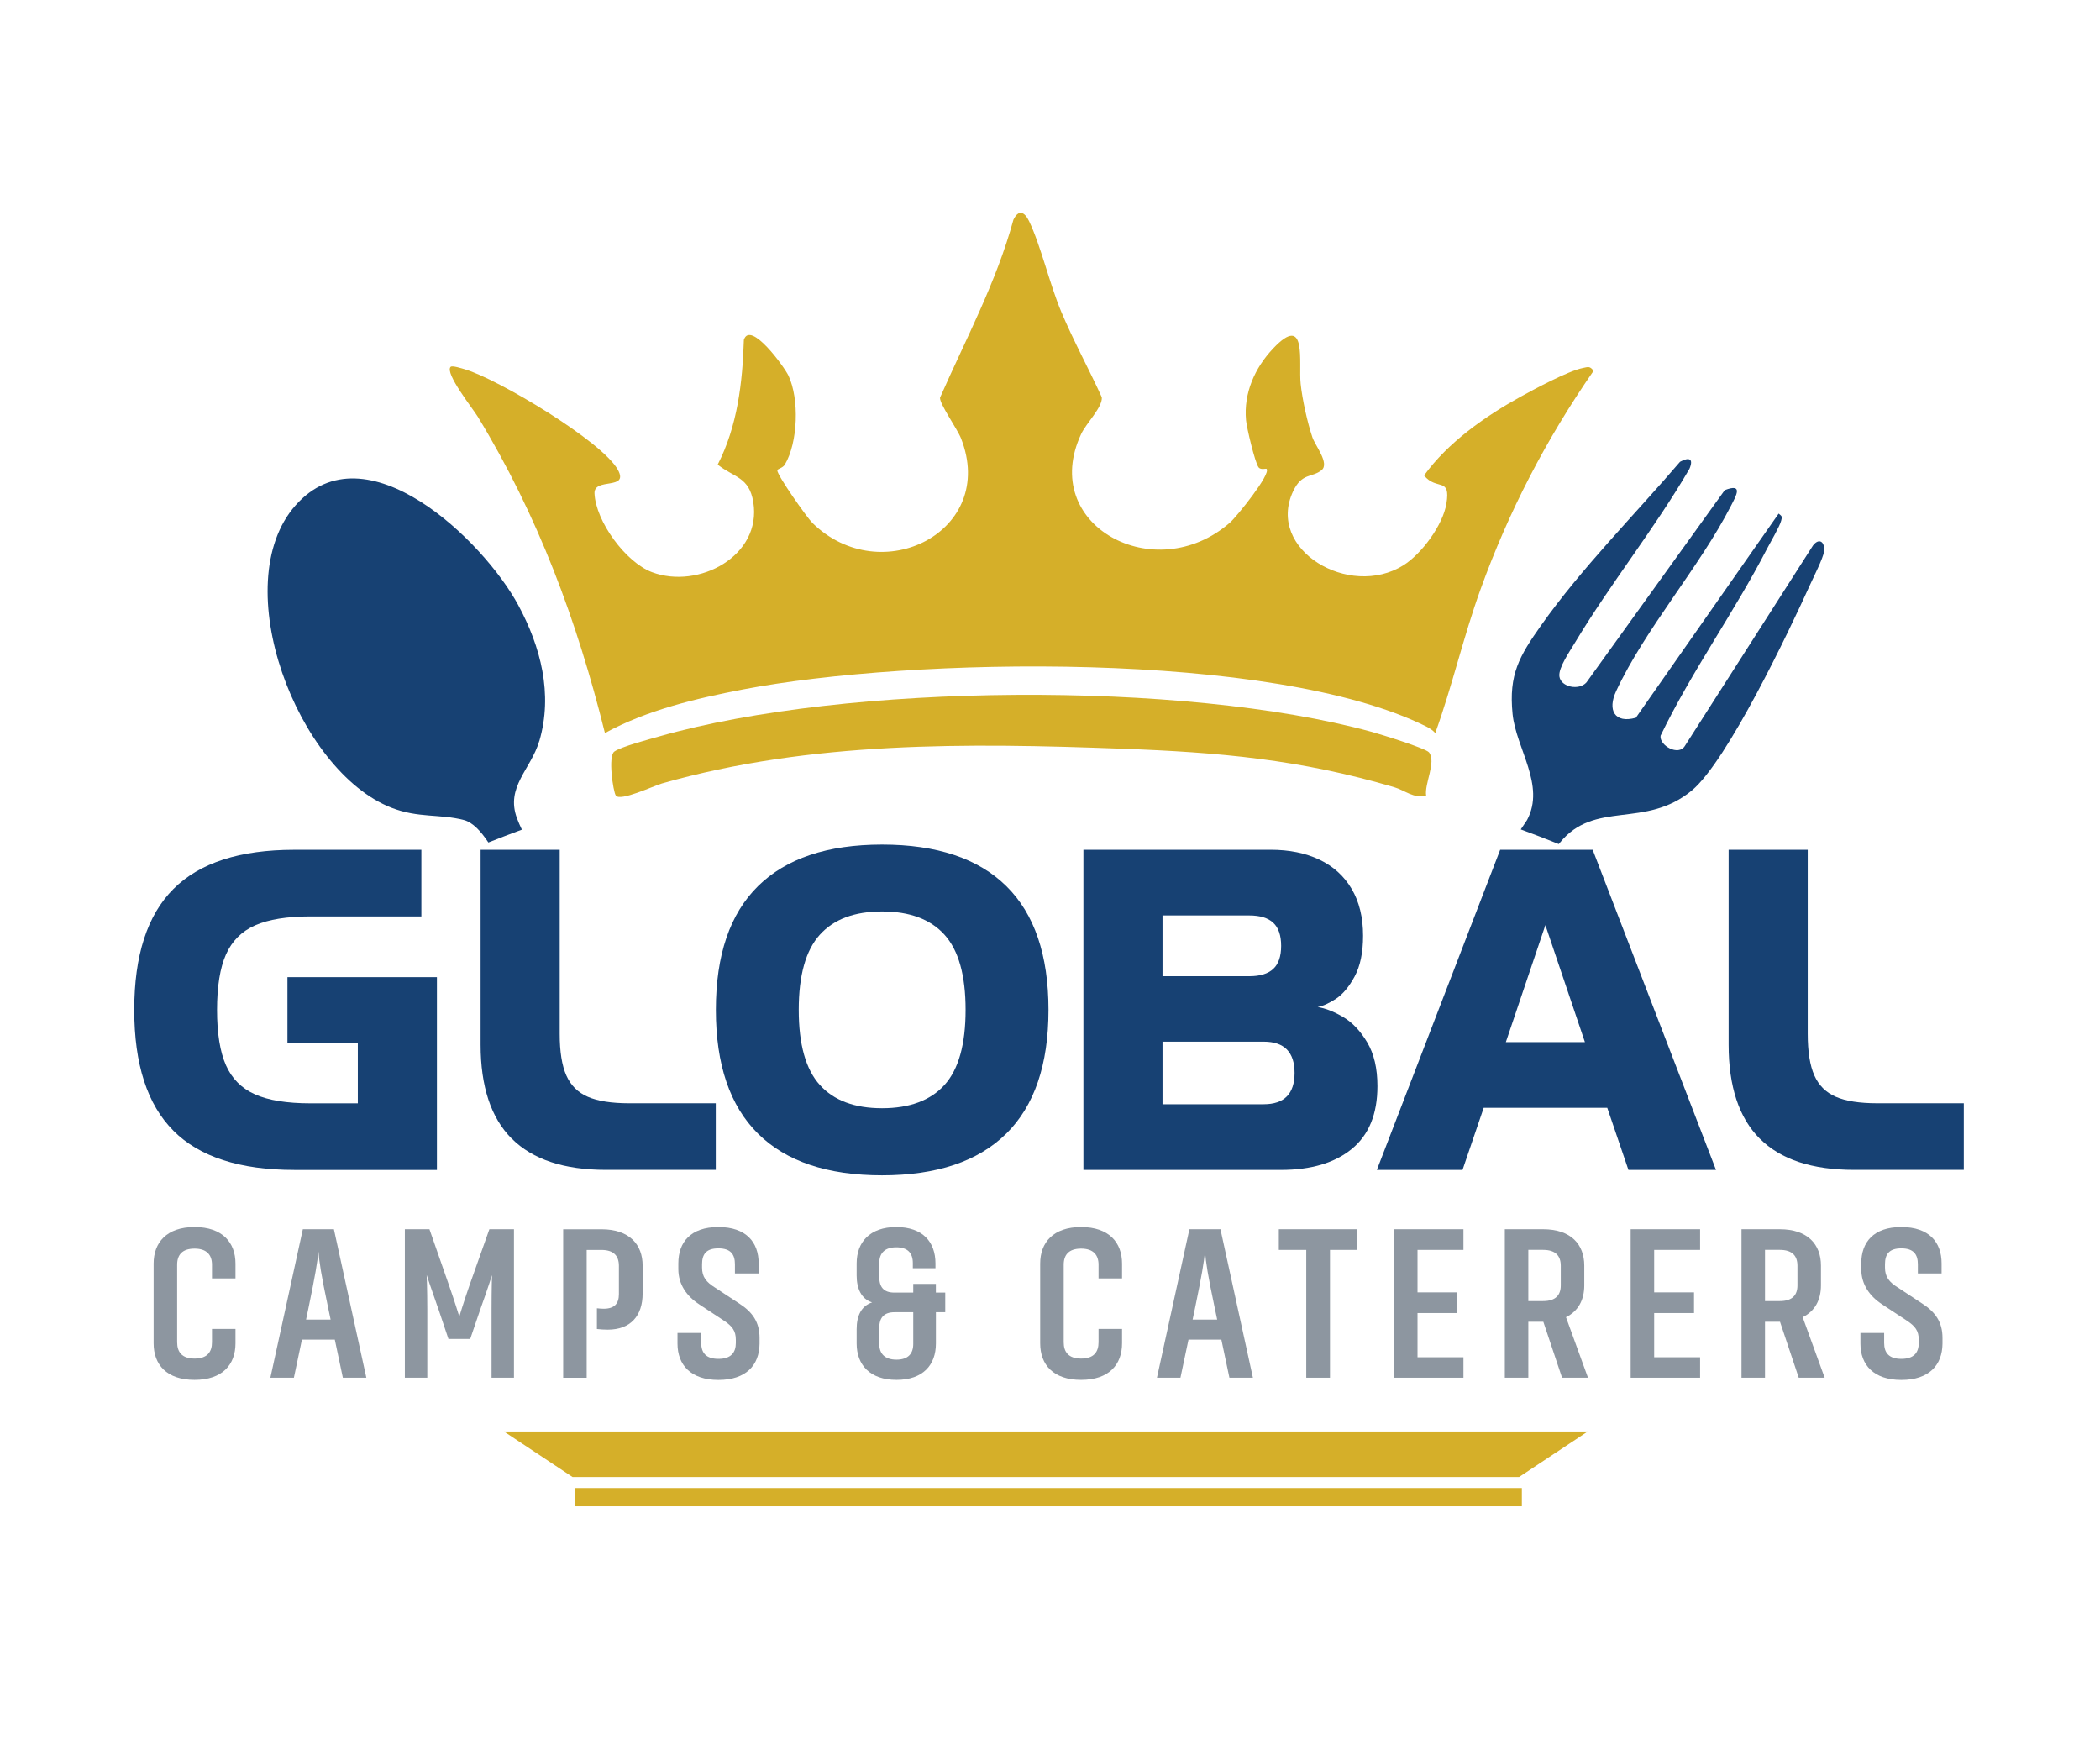 <?xml version="1.0" encoding="UTF-8"?>
<svg id="Layer_1" data-name="Layer 1" xmlns="http://www.w3.org/2000/svg" viewBox="0 0 652.32 540">
  <defs>
    <style>
      .cls-1 {
        fill: #174173;
      }

      .cls-2 {
        fill: #8d96a0;
      }

      .cls-3 {
        fill: #d5af29;
      }
    </style>
  </defs>
  <g>
    <g>
      <path class="cls-3" d="M393.44,145.62c-.17-.17-1.84.45-2.51-.49-1.13-1.57-3.67-12.28-3.88-14.64-.76-8.39,2.72-16.22,8.42-22.25,10.7-11.33,7.86,4.59,8.55,10.97.52,4.91,2.08,11.97,3.66,16.65.87,2.57,5.41,8.09,2.83,10.18-2.96,2.39-6.11.73-8.85,6.59-8.44,18.06,17.45,33.48,34.3,22.93,5.65-3.54,12.26-12.5,13.34-19.15,1.37-8.43-3.05-3.91-6.94-8.73,7.37-10.23,18.86-18.3,29.87-24.4,4.4-2.44,14.99-8.11,19.48-8.99,1.58-.31,2.18-.67,3.29.9-14.7,21.21-26.39,43.69-35.16,68-5.28,14.63-8.75,29.96-14,44.48-.8-.87-1.76-1.51-2.82-2.04-47.7-23.7-160-21.51-212.21-11.5-14.56,2.79-29.89,6.42-42.9,13.55-8.64-34.82-20.82-67.59-39.48-98.23-1.53-2.52-10.34-13.56-8.46-15.5.49-.51,3.54.49,4.5.77,10.15,3.01,42.73,22.35,47.51,31.29,3.38,6.32-7.53,2.23-7.31,7.23.38,8.67,9.66,21.39,17.85,24.47,14.52,5.45,34.17-5.09,31.48-21.73-1.28-7.92-6.01-7.63-11.06-11.67,6.13-11.96,7.71-25.43,8.13-38.76,2.02-6.17,12.57,8.43,13.84,11.1,3.42,7.23,2.99,20.75-1.11,27.65-.66,1.1-2.33,1.31-2.35,1.79-.04,1.52,9.19,14.64,10.9,16.32,21.33,20.93,57.53,2.58,46.17-26.26-1.18-2.98-6.7-10.73-6.52-12.64,8.02-18.24,17.53-35.92,22.8-55.27,1.62-3.31,3.48-2.45,4.87.46,3.68,7.7,6.36,19.51,10.01,28.18,3.8,9.03,8.51,17.61,12.57,26.51.29,3.06-4.83,8.04-6.4,11.39-13.3,28.34,22.93,47.89,46.22,27.53,2.04-1.78,12.84-15.16,11.36-16.66Z"/>
      <path class="cls-3" d="M443,247.16c-3.97.89-6.51-1.66-9.92-2.66-29.37-8.65-54.27-10.84-84.71-11.96-47.84-1.77-96.37-2.39-142.76,10.8-2.53.72-13.1,5.74-14.34,3.72-.82-1.33-2.45-12.18-.44-13.63,2.12-1.53,10.89-3.84,13.97-4.71,58.16-16.56,162.82-17.37,221.15-1.45,2.68.73,16.95,5.13,17.95,6.42,2.32,2.99-1.5,9.76-.89,13.48Z"/>
    </g>
    <g>
      <path class="cls-1" d="M566.59,171.34c-.27,2.03-3.28,7.95-4.33,10.28-6.56,14.48-25.71,54.72-36.67,63.85-14.63,12.19-30.24,2.81-41.15,16.39-.08.1-.16.2-.24.3-3.91-1.58-7.84-3.09-11.81-4.54l1.96-2.93c5.78-10.78-3.42-22.21-4.5-32.92-1.25-12.37,2.14-18.01,8.86-27.54,12.64-17.88,28.92-34.17,43.16-50.8,2.84-1.54,4.27-.98,2.92,2.19-10.76,18.51-24.62,35.73-35.58,54.01-1.47,2.47-5.19,7.79-4.82,10.46.46,3.37,6.16,4.42,8.4,1.87l42.97-59.73c5.9-2.25,3.52,1.77,1.94,4.85-9.82,19.16-26.61,38.13-35.67,57.55-2.77,5.92-.49,10.14,6.11,8.3l44.36-63.41c1.11.88,1.11.91.78,2.21-.44,1.76-3.34,6.68-4.4,8.72-10.1,19.58-23.44,38.11-33.06,58.06-.44,3.02,5.61,6.47,7.58,3.13l39.76-62.2c1.92-2.52,3.81-1.13,3.41,1.89Z"/>
      <path class="cls-1" d="M167.51,230.16c-2.59,8.82-10.55,14.28-6.91,24.02.4,1.07.91,2.25,1.51,3.51-3.49,1.28-6.96,2.62-10.41,3.98-2.29-3.47-4.86-6.27-7.62-6.98-7.51-1.93-14.12-.56-22.43-3.79-29.35-11.4-51.46-69.49-29.86-93.93,21.77-24.62,58.4,10.99,69.18,30.94,6.98,12.92,10.85,27.65,6.56,42.24Z"/>
    </g>
  </g>
  <g>
    <path class="cls-1" d="M53.87,351.19c-8.12-8.12-12.17-20.63-12.17-37.54s4.06-29.43,12.17-37.54c8.12-8.12,20.63-12.17,37.54-12.17h39.48v20.69h-34.44c-7.31,0-13.05.93-17.22,2.78-4.17,1.85-7.18,4.86-9.03,9.03-1.85,4.17-2.78,9.91-2.78,17.22s.93,13.05,2.78,17.22c1.85,4.17,4.86,7.18,9.03,9.03,4.17,1.85,9.91,2.78,17.22,2.78h14.7v-18.86h-21.86v-20.33h46.43v59.88h-44.31c-16.91,0-29.43-4.06-37.54-12.17Z"/>
    <path class="cls-1" d="M158.98,353.68c-6.46-6.46-9.69-16.19-9.69-29.21v-60.54h24.57v57.18c0,5.51.68,9.81,2.05,12.9,1.37,3.1,3.59,5.31,6.69,6.65,3.09,1.34,7.37,2.01,12.83,2.01h26.91v20.69h-34.07c-13.06,0-22.82-3.23-29.28-9.69Z"/>
    <path class="cls-1" d="M312.56,352.11c-8.75,8.63-21.61,12.94-38.57,12.94s-29.81-4.31-38.53-12.94c-8.73-8.63-13.09-21.45-13.09-38.46s4.36-29.82,13.09-38.42c8.72-8.6,21.57-12.91,38.53-12.91s29.88,4.3,38.61,12.91c8.72,8.6,13.09,21.41,13.09,38.42s-4.38,29.83-13.12,38.46ZM293.4,336.97c4.36-4.83,6.54-12.6,6.54-23.32s-2.18-18.5-6.54-23.32c-4.36-4.83-10.83-7.24-19.41-7.24s-14.98,2.41-19.34,7.24c-4.36,4.83-6.54,12.6-6.54,23.32s2.18,18.5,6.54,23.32c4.36,4.83,10.81,7.24,19.34,7.24s15.05-2.41,19.41-7.24Z"/>
    <path class="cls-1" d="M394.67,263.93c5.8,0,10.86,1.02,15.17,3.07,4.31,2.05,7.65,5.07,10.02,9.07,2.36,4,3.55,8.85,3.55,14.55,0,5.22-.88,9.44-2.63,12.68-1.76,3.24-3.7,5.56-5.85,6.95-2.14,1.39-4.02,2.23-5.63,2.52,2.44.39,5.08,1.43,7.93,3.11,2.85,1.68,5.34,4.3,7.46,7.86,2.12,3.56,3.18,8.09,3.18,13.6,0,8.68-2.66,15.18-7.97,19.52-5.31,4.34-12.63,6.51-21.94,6.51h-61.42v-99.44h58.13ZM388.09,303.2c3.31,0,5.79-.76,7.42-2.27,1.63-1.51,2.45-3.9,2.45-7.16s-.82-5.65-2.45-7.17c-1.63-1.51-4.11-2.27-7.42-2.27h-26.98v18.86h26.98ZM392.55,342.97c6.38,0,9.58-3.24,9.58-9.72s-3.19-9.72-9.58-9.72h-31.44v19.45h31.44Z"/>
    <path class="cls-1" d="M460.88,344.07l-6.58,19.3h-26.61l38.31-99.44h28.73l38.31,99.44h-27.2l-6.58-19.3h-38.38ZM492.32,323.67l-12.28-36.34-12.28,36.34h24.57Z"/>
    <path class="cls-1" d="M546.65,353.68c-6.46-6.46-9.69-16.19-9.69-29.21v-60.54h24.57v57.18c0,5.51.68,9.81,2.05,12.9,1.37,3.1,3.59,5.31,6.69,6.65,3.09,1.34,7.37,2.01,12.83,2.01h26.91v20.69h-34.07c-13.06,0-22.82-3.23-29.28-9.69Z"/>
  </g>
  <g>
    <path class="cls-2" d="M73.15,412.76v4.46c0,6.63-4.06,11.36-12.72,11.36s-12.71-4.73-12.71-11.36v-24.75c0-6.56,4.06-11.36,12.71-11.36s12.72,4.8,12.72,11.36v4.6h-7.3v-4.26c0-2.97-1.56-5-5.41-5s-5.41,1.96-5.41,5v24.08c0,3.04,1.49,5.07,5.41,5.07s5.41-2.03,5.41-5.07v-4.13h7.3Z"/>
    <path class="cls-2" d="M103.72,381.79l10.08,46.12h-7.3l-2.5-11.84h-10.21l-2.5,11.84h-7.3l10.08-46.12h9.67ZM95.06,409.85h7.64l-.74-3.52c-2.23-10.55-2.77-14.27-3.04-17.58-.34,3.25-.95,7.17-3.11,17.58l-.74,3.52Z"/>
    <path class="cls-2" d="M136.18,406.61c-2.3-6.49-3.65-10.62-3.65-10.62,0,0,.2,4.19.2,10.62v21.3h-6.97v-46.12h7.64l6.02,17.25c1.83,5.21,3.25,9.87,3.25,9.87,0,0,1.35-4.46,3.25-9.94l6.09-17.18h7.64v46.12h-6.96v-21.3c0-6.29.14-10.55.14-10.55,0,0-1.42,4.46-3.59,10.48l-3.18,9.33h-6.76l-3.11-9.27Z"/>
    <path class="cls-2" d="M185.42,406.34c.68.07,1.49.14,2.1.14,3.38,0,4.73-1.62,4.73-4.53v-8.79c0-3.04-1.56-4.94-5.41-4.94h-4.6v39.7h-7.3v-46.12h11.9c8.66,0,12.78,4.73,12.78,11.29v8.66c0,6.97-3.79,11.23-10.82,11.23-.95,0-2.37-.07-3.38-.2v-6.42Z"/>
    <path class="cls-2" d="M217.2,405.12c-3.85-2.5-6.49-6.16-6.49-10.96v-1.76c0-6.56,3.79-11.29,12.44-11.29s12.51,4.73,12.51,11.29v3.11h-7.37v-2.84c0-3.04-1.29-4.94-5.14-4.94s-5.07,1.89-5.07,4.94v1.02c0,2.91,1.28,4.53,4.13,6.29l7.51,4.94c4.06,2.64,6.22,5.75,6.22,10.62v1.83c-.07,6.63-4.19,11.23-12.78,11.23s-12.71-4.67-12.71-11.29v-3.31h7.37v3.11c0,2.98,1.42,4.94,5.34,4.94s5.41-1.96,5.41-4.94v-.95c0-2.84-1.08-4.26-3.86-6.09l-7.51-4.94Z"/>
    <path class="cls-2" d="M293.63,407.55h-2.91v9.74c0,6.63-3.99,11.29-12.24,11.29s-12.38-4.67-12.38-11.29v-4.46c0-4.19,1.42-7.17,4.8-8.32-3.31-1.02-4.8-4.26-4.8-8.32v-3.79c0-6.56,4.06-11.29,12.31-11.29s12.17,4.67,12.17,11.29v1.49h-7.03v-1.62c0-3.04-1.56-4.87-5.14-4.87s-5.28,1.83-5.28,4.87v4.33c0,2.98,1.22,4.87,4.67,4.87h5.88v-2.71h7.03v2.71h2.91v6.09ZM283.68,417.43v-9.87h-5.82c-3.45,0-4.73,1.89-4.73,4.87v5c0,3.04,1.76,4.87,5.34,4.87s5.21-1.83,5.21-4.87Z"/>
    <path class="cls-2" d="M348.54,412.76v4.46c0,6.63-4.06,11.36-12.72,11.36s-12.71-4.73-12.71-11.36v-24.75c0-6.56,4.06-11.36,12.71-11.36s12.72,4.8,12.72,11.36v4.6h-7.3v-4.26c0-2.97-1.56-5-5.41-5s-5.41,1.96-5.41,5v24.08c0,3.04,1.49,5.07,5.41,5.07s5.41-2.03,5.41-5.07v-4.13h7.3Z"/>
    <path class="cls-2" d="M379.11,381.79l10.08,46.12h-7.3l-2.5-11.84h-10.21l-2.5,11.84h-7.3l10.08-46.12h9.67ZM370.45,409.85h7.64l-.74-3.52c-2.23-10.55-2.77-14.27-3.04-17.58-.34,3.25-.95,7.17-3.11,17.58l-.74,3.52Z"/>
    <path class="cls-2" d="M405.76,388.21h-8.52v-6.42h24.41v6.42h-8.52v39.7h-7.37v-39.7Z"/>
    <path class="cls-2" d="M454.59,427.91h-21.57v-46.12h21.57v6.42h-14.27v13.19h12.38v6.42h-12.38v13.73h14.27v6.36Z"/>
    <path class="cls-2" d="M474.74,410.53v17.38h-7.3v-46.12h11.9c8.66,0,12.78,4.73,12.78,11.29v6.15c0,4.46-1.83,7.98-5.68,9.87l6.83,18.8h-8.05l-5.82-17.38h-4.67ZM474.74,388.21v15.89h4.6c3.92,0,5.48-1.89,5.48-4.87v-6.09c0-3.04-1.56-4.94-5.48-4.94h-4.6Z"/>
    <path class="cls-2" d="M528.1,427.91h-21.57v-46.12h21.57v6.42h-14.27v13.19h12.38v6.42h-12.38v13.73h14.27v6.36Z"/>
    <path class="cls-2" d="M548.26,410.53v17.38h-7.3v-46.12h11.9c8.66,0,12.78,4.73,12.78,11.29v6.15c0,4.46-1.83,7.98-5.68,9.87l6.83,18.8h-8.05l-5.82-17.38h-4.67ZM548.26,388.21v15.89h4.6c3.92,0,5.48-1.89,5.48-4.87v-6.09c0-3.04-1.56-4.94-5.48-4.94h-4.6Z"/>
    <path class="cls-2" d="M584.65,405.12c-3.85-2.5-6.49-6.16-6.49-10.96v-1.76c0-6.56,3.79-11.29,12.44-11.29s12.51,4.73,12.51,11.29v3.11h-7.37v-2.84c0-3.04-1.29-4.94-5.14-4.94s-5.07,1.89-5.07,4.94v1.02c0,2.91,1.29,4.53,4.13,6.29l7.51,4.94c4.06,2.64,6.22,5.75,6.22,10.62v1.83c-.07,6.63-4.19,11.23-12.78,11.23s-12.71-4.67-12.71-11.29v-3.31h7.37v3.11c0,2.98,1.42,4.94,5.34,4.94s5.41-1.96,5.41-4.94v-.95c0-2.84-1.08-4.26-3.86-6.09l-7.51-4.94Z"/>
  </g>
  <g>
    <polygon class="cls-3" points="471.89 458.74 177.84 458.74 156.52 444.6 493.21 444.6 471.89 458.74"/>
    <rect class="cls-3" x="178.51" y="462.17" width="294.22" height="5.68"/>
  </g>
</svg>